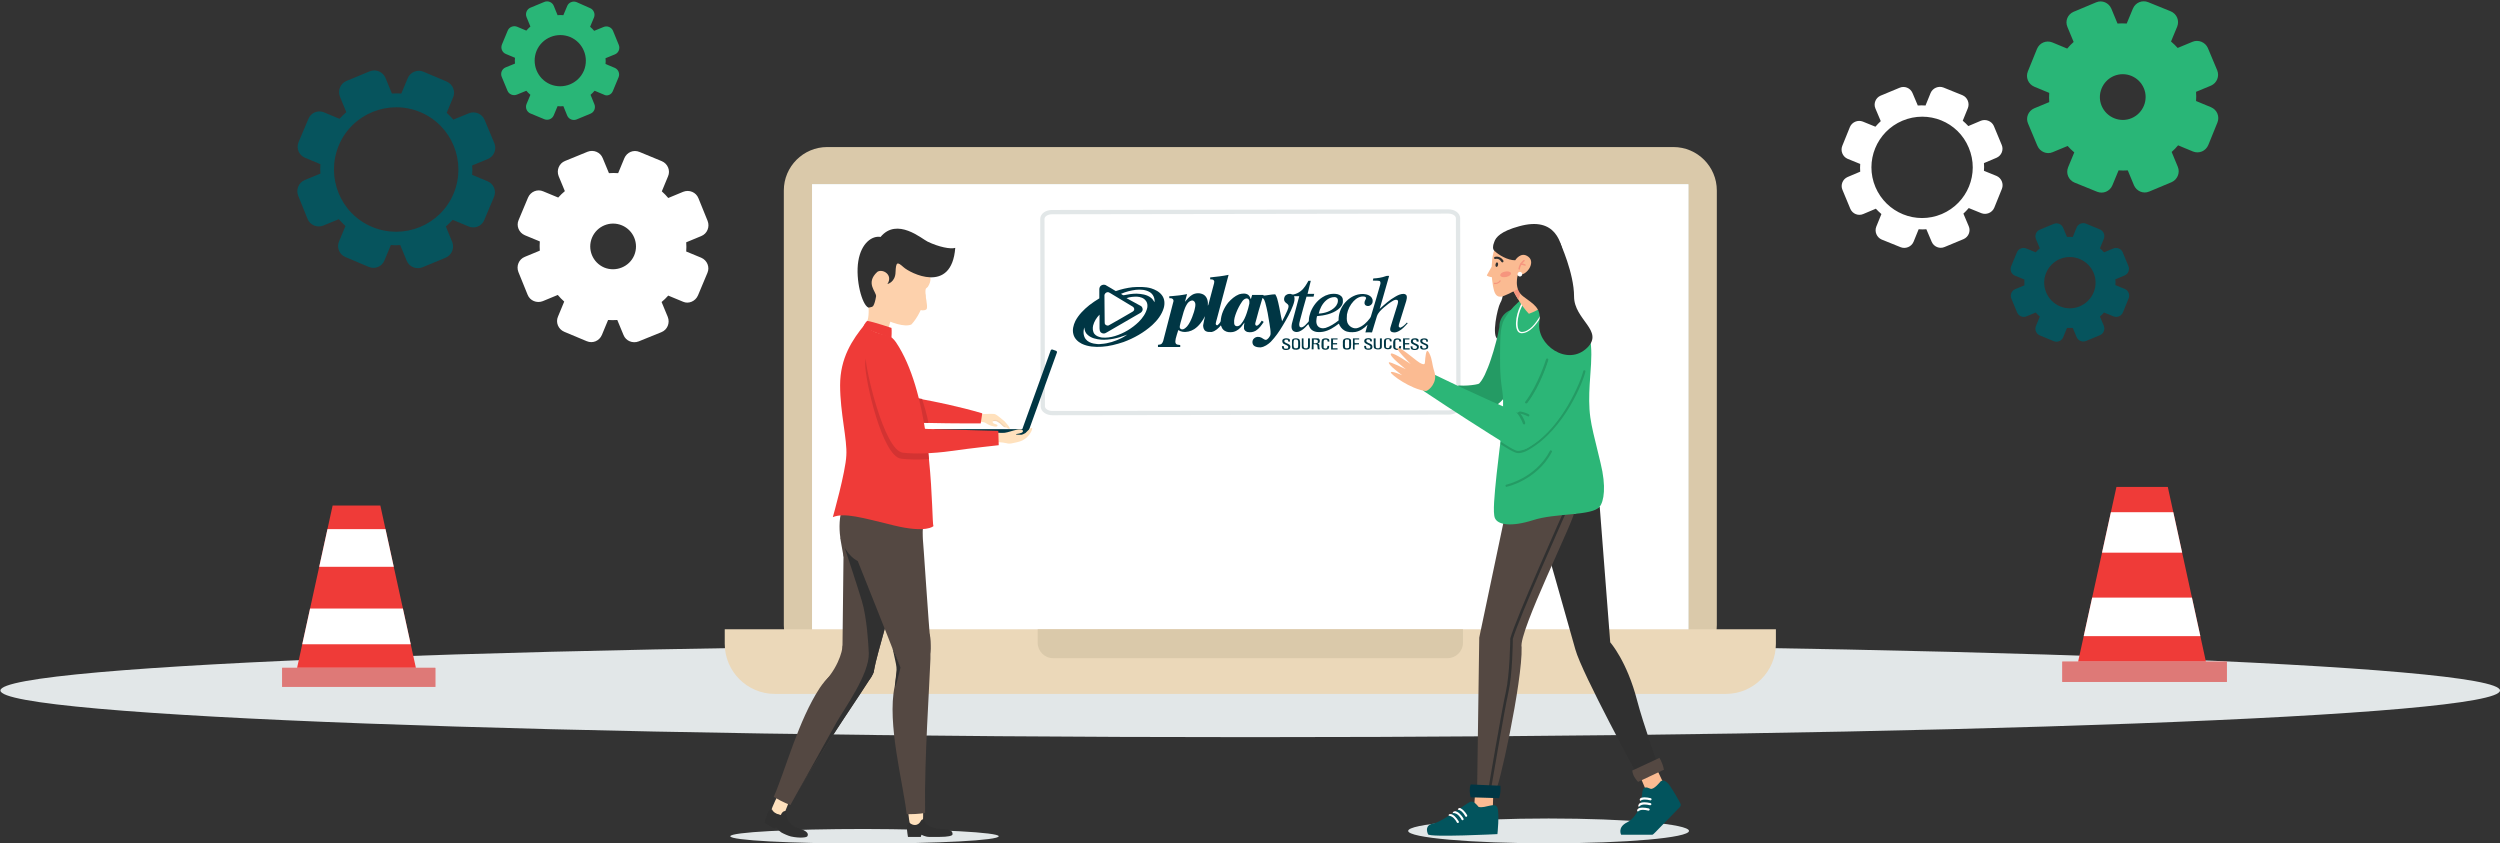 <?xml version="1.0" encoding="utf-8"?>
<!-- Generator: Adobe Illustrator 24.0.2, SVG Export Plug-In . SVG Version: 6.00 Build 0)  -->
<svg version="1.1" id="Layer_1" xmlns="http://www.w3.org/2000/svg" xmlns:xlink="http://www.w3.org/1999/xlink" x="0px" y="0px"
	 viewBox="0 0 1168 394" style="enable-background:new 0 0 1168 394;" xml:space="preserve">
<rect x="0" y="0" width="1168" height="394" fill="#333333" stroke="none"/>
<style type="text/css">
	.st0{fill:#E2E7E8;}
	.st1{fill:#DAC9AA;}
	.st2{fill:#DFF2F8;}
	.st3{fill:#FFFFFF;}
	.st4{fill:#EBD8B9;}
	.st5{fill:#EF3B38;}
	.st6{clip-path:url(#SVGID_1_);}
	.st7{opacity:0.44;fill:#C8C8C8;}
	.st8{clip-path:url(#SVGID_2_);}
	.st9{fill:#06545D;}
	.st10{fill:#29B677;}
	.st11{fill:#FFFFFF;stroke:#E2E7E8;stroke-width:2;stroke-miterlimit:10;}
	.st12{fill:#003644;}
	.st13{fill:#303030;}
	.st14{fill:#249B64;}
	.st15{fill:#FBBB92;}
	.st16{fill:#544842;}
	.st17{fill:#02545D;}
	.st18{fill:#2CB677;}
	.st19{fill:#F6957E;}
	.st20{fill:#FFE1BD;}
	.st21{fill:#F3D4B3;}
	.st22{fill:#D33332;}
	.st23{fill:#FDD1AC;}
</style>
<g>
	<g>
		<path class="st0" d="M1168,322.6c0,12.1-261.4,21.8-583.9,21.8S0.2,334.7,0.2,322.6c0-12.1,261.4-21.8,583.9-21.8
			S1168,310.6,1168,322.6z"/>
		<g>
			<g>
				<g>
					<g>
						<g>
							<path class="st1" d="M802.1,292.1c0,11.2-9.1,20.3-20.3,20.3H386.5c-11.2,0-20.3-9.1-20.3-20.3V89c0-11.2,9.1-20.3,20.3-20.3
								h395.3c11.2,0,20.3,9.1,20.3,20.3V292.1z"/>
							<rect x="379.4" y="86.1" class="st2" width="409.4" height="209"/>
							<rect x="379.4" y="86.1" class="st3" width="409.4" height="209"/>
						</g>
						<g>
							<path class="st4" d="M338.6,294v6.8c0,12.9,10.5,23.4,23.4,23.4h444.3c12.9,0,23.4-10.5,23.4-23.4V294H338.6z"/>
							<path class="st1" d="M484.8,294v6.3c0,3.9,3.2,7.2,7.2,7.2h184.3c3.9,0,7.2-3.2,7.2-7.2V294H484.8z"/>
						</g>
					</g>
				</g>
			</g>
		</g>
		<g>
			<g>
				<g>
					<g>
						<polygon class="st5" points="1030.6,309.1 970.9,309.1 988.8,227.5 1012.8,227.5 						"/>
						<g>
							<defs>
								<polygon id="SVGID_5_" points="1030.6,309.1 970.9,309.1 988.8,227.5 1012.8,227.5 								"/>
							</defs>
							<clipPath id="SVGID_1_">
								<use xlink:href="#SVGID_5_"  style="overflow:visible;"/>
							</clipPath>
							<g class="st6">
								<rect x="963.4" y="279.2" class="st3" width="74.7" height="18"/>
								<polygon class="st3" points="963.4,240.2 963.4,257.3 963.4,258.2 1038.1,258.2 1038.1,257.3 1038.1,240.2 1038.1,239.3 
									963.4,239.3 								"/>
							</g>
						</g>
					</g>
				</g>
			</g>
			<rect x="963.5" y="309.1" class="st5" width="76.9" height="9.5"/>
			<rect x="963.5" y="309.1" class="st7" width="76.9" height="9.5"/>
		</g>
		<g>
			<g>
				<g>
					<g>
						<polygon class="st5" points="194.3,312 138.8,312 155.4,236.2 177.7,236.2 						"/>
						<g>
							<defs>
								<polygon id="SVGID_7_" points="194.3,312 138.8,312 155.4,236.2 177.7,236.2 								"/>
							</defs>
							<clipPath id="SVGID_2_">
								<use xlink:href="#SVGID_7_"  style="overflow:visible;"/>
							</clipPath>
							<g class="st8">
								<rect x="131.8" y="284.3" class="st3" width="69.5" height="16.7"/>
								<polygon class="st3" points="131.8,248 131.8,263.9 131.8,264.8 201.3,264.8 201.3,263.9 201.3,248 201.3,247.2 
									131.8,247.2 								"/>
							</g>
						</g>
					</g>
				</g>
			</g>
			<rect x="131.8" y="312" class="st5" width="71.6" height="8.9"/>
			<rect x="131.8" y="312" class="st7" width="71.6" height="8.9"/>
		</g>
		<g>
			<path class="st9" d="M226.2,102.9l4.6-10.9c1.2-2.8-0.1-6.1-3-7.3l-7.2-3c0.1-1.5,0.1-3,0-4.4l7.3-3c2.9-1.2,4.2-4.5,3.1-7.3
				L226.4,56c-1.2-2.9-4.5-4.2-7.3-3.1l-7.3,3c-1-1.1-2-2.2-3.1-3.2l3-7.2c1.2-2.8-0.1-6.1-3-7.4l-10.9-4.6c-2.8-1.2-6.1,0.2-7.3,3
				l-3,7.2c-1.5-0.1-3-0.1-4.4,0l-3-7.3c-1.2-2.9-4.5-4.2-7.3-3.1l-10.9,4.5c-2.9,1.2-4.2,4.5-3.1,7.3l3,7.3c-1.1,1-2.2,2-3.2,3.1
				l-7.2-3c-2.8-1.2-6.1,0.1-7.3,3l-4.6,10.9c-1.2,2.8,0.1,6.1,3,7.3l7.2,3c-0.1,1.5-0.1,3,0,4.4l-7.3,3c-2.9,1.2-4.2,4.5-3.1,7.3
				l4.4,10.9c1.2,2.9,4.5,4.2,7.3,3.1l7.3-3c1,1.1,2,2.2,3.1,3.2l-3,7.2c-1.2,2.8,0.1,6.1,3,7.3l10.9,4.6c2.9,1.2,6.1-0.1,7.3-3
				l3-7.2c1.5,0.1,3,0.1,4.4,0l3,7.3c1.2,2.9,4.5,4.2,7.3,3.1l10.9-4.5c2.8-1.2,4.2-4.4,3.1-7.3l-3-7.3c1.1-1,2.2-2,3.2-3.1l7.2,3
				C221.7,107.1,225,105.7,226.2,102.9z M173.8,106c-14.8-6.2-21.7-23.3-15.5-38.1c6.2-14.8,23.3-21.7,38.1-15.5
				c14.8,6.2,21.7,23.3,15.5,38.1C205.7,105.3,188.6,112.2,173.8,106z"/>
			<path class="st10" d="M286.3,42.6l2.7-6.5c0.7-1.7-0.1-3.7-1.8-4.4l-4.3-1.8c0.1-0.9,0.1-1.8,0-2.7l4.4-1.8
				c1.7-0.7,2.5-2.7,1.8-4.4l-2.7-6.6c-0.7-1.7-2.7-2.5-4.4-1.8l-4.4,1.8c-0.6-0.7-1.2-1.3-1.9-1.9l1.8-4.3c0.7-1.7-0.1-3.7-1.8-4.4
				L269.4,1c-1.7-0.7-3.7,0.1-4.4,1.8l-1.8,4.3c-0.9-0.1-1.8-0.1-2.7,0l-1.8-4.4c-0.7-1.7-2.7-2.5-4.4-1.8l-6.5,2.7
				c-1.7,0.7-2.5,2.7-1.8,4.4l1.8,4.4c-0.7,0.6-1.3,1.2-1.9,1.9l-4.3-1.8c-1.7-0.7-3.7,0.1-4.4,1.8l-2.7,6.5
				c-0.7,1.7,0.1,3.7,1.8,4.4l4.3,1.8c-0.1,0.9-0.1,1.8,0,2.7l-4.4,1.8c-1.7,0.7-2.5,2.7-1.8,4.4l2.7,6.5c0.7,1.7,2.7,2.5,4.4,1.8
				l4.4-1.8c0.6,0.7,1.2,1.3,1.9,1.9l-1.8,4.3c-0.7,1.7,0.1,3.7,1.8,4.4l6.5,2.7c1.7,0.7,3.7-0.1,4.4-1.8l1.8-4.3
				c0.9,0.1,1.8,0.1,2.7,0l1.8,4.4c0.7,1.7,2.7,2.5,4.4,1.8l6.5-2.7c1.7-0.7,2.5-2.7,1.8-4.4l-1.8-4.4c0.7-0.6,1.3-1.2,1.9-1.9
				l4.3,1.8C283.6,45.1,285.6,44.3,286.3,42.6z M257.1,39.4c-6.1-2.6-8.9-9.6-6.4-15.7c2.6-6.1,9.6-8.9,15.7-6.4
				c6.1,2.6,8.9,9.6,6.4,15.7C270.2,39.1,263.2,41.9,257.1,39.4z"/>
			<path class="st3" d="M326.1,138l4.4-10.5c1.2-2.7-0.1-5.9-2.9-7.1l-7-2.9c0.1-1.4,0.1-2.9,0-4.3l7-2.9c2.8-1.1,4.1-4.3,3-7.1
				l-4.3-10.6c-1.1-2.8-4.3-4.1-7.1-3l-7,2.9c-0.9-1.1-1.9-2.1-3-3.1l2.9-7c1.2-2.7-0.1-5.9-2.9-7.1L298.8,71
				c-2.8-1.2-5.9,0.1-7.1,2.9l-2.9,7c-1.4-0.1-2.9-0.1-4.3,0l-2.9-7c-1.1-2.8-4.3-4.1-7.1-3L264,75.2c-2.8,1.1-4.1,4.3-3,7.1l2.9,7
				c-1.1,0.9-2.1,1.9-3.1,3l-7-2.9c-2.7-1.2-5.9,0.1-7.1,2.9l-4.4,10.5c-1.2,2.7,0.1,5.9,2.9,7.1l7,2.9c-0.1,1.4-0.1,2.9,0,4.3
				l-7,2.9c-2.8,1.1-4.1,4.3-3,7.1l4.3,10.6c1.1,2.8,4.3,4.1,7.1,3l7-2.9c0.9,1.1,1.9,2.1,3,3.1l-2.9,7c-1.2,2.7,0.1,5.9,2.9,7.1
				l10.5,4.4c2.8,1.2,5.9-0.1,7.1-2.9l2.9-7c1.4,0.1,2.9,0.1,4.3,0l2.9,7c1.1,2.8,4.3,4.1,7.1,3l10.6-4.3c2.8-1.1,4.1-4.3,3-7.1
				l-2.9-7c1.1-0.9,2.1-1.9,3.1-3l7,2.9C321.7,142.1,324.9,140.8,326.1,138z M282.3,125c-5.4-2.3-8-8.5-5.7-14c2.3-5.4,8.5-8,14-5.7
				c5.4,2.3,8,8.5,5.7,14C294,124.7,287.7,127.2,282.3,125z"/>
		</g>
		<g>
			<path class="st3" d="M925.5,56.4l-5.9,2.5c-0.8-0.9-1.7-1.7-2.6-2.5l2.4-5.9c0.9-2.3-0.2-5-2.5-6l-8.9-3.6c-2.3-0.9-5,0.2-6,2.5
				l-2.4,5.9c-1.2-0.1-2.4-0.1-3.6,0l-2.5-5.9c-1-2.3-3.7-3.4-6-2.4l-8.9,3.7c-2.3,1-3.4,3.7-2.4,6l2.5,5.9
				c-0.9,0.8-1.7,1.7-2.5,2.6l-5.9-2.4c-2.3-0.9-5,0.2-6,2.5l-3.6,8.9c-0.9,2.3,0.2,5,2.5,6l5.9,2.4c-0.1,1.2-0.1,2.4,0,3.6
				l-5.9,2.5c-2.3,1-3.4,3.7-2.4,6l3.7,8.9c1,2.3,3.7,3.4,6,2.4l5.9-2.5c0.8,0.9,1.7,1.7,2.6,2.5l-2.4,5.9c-0.9,2.3,0.2,5,2.5,6
				l8.9,3.6c2.3,0.9,5-0.2,6-2.5l2.4-5.9c1.2,0.1,2.4,0.1,3.6,0l2.5,5.9c1,2.3,3.7,3.4,6,2.4l8.9-3.7c2.3-1,3.4-3.7,2.4-6l-2.5-5.9
				c0.9-0.8,1.7-1.7,2.5-2.6l5.9,2.4c2.3,0.9,5-0.2,6-2.5l3.6-8.9c0.9-2.3-0.2-5-2.5-6l-5.9-2.4c0.1-1.2,0.1-2.4,0-3.6l5.9-2.5
				c2.3-1,3.4-3.7,2.4-6l-3.7-8.9C930.5,56.6,927.8,55.5,925.5,56.4z M919.8,69c5.1,12.1-0.6,25.9-12.6,31
				c-12.1,5.1-25.9-0.6-31-12.6c-5.1-12.1,0.6-25.9,12.6-31C900.9,51.3,914.8,56.9,919.8,69z"/>
			<path class="st9" d="M987.3,116.1l-4.3,1.8c-0.6-0.7-1.2-1.3-1.9-1.9l1.8-4.4c0.7-1.7-0.1-3.7-1.8-4.4l-6.5-2.7
				c-1.7-0.7-3.7,0.1-4.4,1.8l-1.8,4.4c-0.9,0-1.8,0-2.7,0l-1.8-4.3c-0.7-1.7-2.7-2.5-4.4-1.8l-6.5,2.7c-1.7,0.7-2.5,2.7-1.8,4.4
				l1.8,4.3c-0.7,0.6-1.3,1.2-1.9,1.9l-4.4-1.8c-1.7-0.7-3.7,0.1-4.4,1.8l-2.7,6.5c-0.7,1.7,0.1,3.7,1.8,4.4l4.4,1.8
				c0,0.9,0,1.8,0,2.7l-4.3,1.8c-1.7,0.7-2.5,2.7-1.8,4.4l2.7,6.5c0.7,1.7,2.7,2.5,4.4,1.8l4.3-1.8c0.6,0.7,1.2,1.3,1.9,1.9
				l-1.8,4.4c-0.7,1.7,0.1,3.7,1.8,4.4l6.5,2.7c1.7,0.7,3.7-0.1,4.4-1.8l1.8-4.4c0.9,0,1.8,0,2.7,0l1.8,4.3c0.7,1.7,2.7,2.5,4.4,1.8
				l6.5-2.7c1.7-0.7,2.5-2.7,1.8-4.4l-1.8-4.3c0.7-0.6,1.3-1.2,1.9-1.9l4.4,1.8c1.7,0.7,3.7-0.1,4.4-1.8l2.7-6.6
				c0.7-1.7-0.1-3.7-1.8-4.4l-4.4-1.8c0.1-0.9,0.1-1.8,0-2.7l4.3-1.8c1.7-0.7,2.5-2.7,1.8-4.4l-2.7-6.5
				C991,116.2,989,115.4,987.3,116.1z M978.1,127.4c2.6,6.1-0.3,13.1-6.4,15.7c-6.1,2.6-13.1-0.3-15.7-6.4
				c-2.6-6.1,0.3-13.1,6.4-15.7C968.5,118.5,975.5,121.3,978.1,127.4z"/>
			<path class="st10" d="M1024.4,19.5l-7,2.9c-1-1.1-2-2.1-3.1-3l2.9-7c1.1-2.8-0.2-5.9-3-7.1l-10.6-4.3c-2.8-1.1-5.9,0.2-7.1,3
				l-2.9,7c-1.4-0.1-2.9-0.1-4.3,0l-2.9-7c-1.2-2.7-4.3-4.1-7.1-2.9l-10.5,4.4c-2.8,1.2-4.1,4.3-2.9,7.1l2.9,7c-1.1,1-2.1,2-3,3.1
				l-7-2.9c-2.8-1.1-5.9,0.2-7.1,3l-4.3,10.6c-1.1,2.8,0.2,5.9,3,7.1l7,2.9c-0.1,1.4-0.1,2.9,0,4.3l-7,2.9c-2.8,1.2-4.1,4.4-2.9,7.1
				l4.4,10.5c1.2,2.7,4.4,4.1,7.1,2.9l7-2.9c1,1.1,2,2.1,3.1,3l-2.9,7c-1.1,2.8,0.2,5.9,3,7.1l10.6,4.3c2.8,1.1,5.9-0.2,7.1-3l2.9-7
				c1.4,0.1,2.9,0.1,4.3,0l2.9,7c1.2,2.7,4.3,4.1,7.1,2.9l10.5-4.4c2.7-1.2,4-4.4,2.9-7.1l-2.9-7c1.1-1,2.1-2,3-3.1l7,2.9
				c2.8,1.1,5.9-0.2,7.1-3l4.3-10.6c1.1-2.8-0.2-5.9-3-7.1l-7-2.9c0.1-1.4,0.1-2.9,0-4.3l7-2.9c2.7-1.2,4-4.3,2.9-7.1l-4.4-10.5
				C1030.3,19.7,1027.1,18.4,1024.4,19.5z M1001.6,41.2c2.3,5.4-0.3,11.7-5.7,14c-5.4,2.3-11.7-0.3-14-5.7c-2.3-5.4,0.3-11.7,5.7-14
				C993.1,33.2,999.3,35.8,1001.6,41.2z"/>
		</g>
	</g>
	<g>
		<path class="st11" d="M681.4,189.5L681.4,189.5c0,1.8-2,3.2-4.5,3.2l-118.5,0.2l-66.7,0.1c-2.5,0-4.5-1.4-4.5-3.2l-0.2-87.5
			c0-1.8,2-3.2,4.5-3.2l185.2-0.3c2.5,0,4.5,1.4,4.5,3.2l0,3.4L681.4,189.5z"/>
	</g>
	<g>
		<path class="st12" d="M657.3,150.7c-0.8,0.9-1.7,1.8-2.8,2.3c-0.4,0.3-0.7-0.1-1-0.4c0-0.5,0-1,0.2-1.4c1.1-3.5,2.2-7.1,3.3-10.6
			c0.2-0.8,0.4-1.6,0.2-2.4c-0.2-0.6-0.9-0.9-1.5-0.9c-1.4,0-2.6,0.6-3.8,1.3c-2.7,1.5-5,3.6-7.3,5.7c1.4-5.1,3-10.2,4.4-15.4
			c-0.5,0-1-0.1-1.5,0.1c-1.9,0.7-3.9,1-5.9,1.1c-0.1,0.3-0.1,0.6-0.2,1c1.1,0.1,2.1-0.1,3.2,0.2c0.5,0.4,0.4,1.2,0.2,1.8
			c-1.3,4.7-2.7,9.3-4.1,14c-0.1,0.5-0.3,1.1-0.6,1.5c-1.5,2-3.3,3.8-5.7,4.6c-1.9,0.7-4.2-0.6-4.9-2.5c-0.4-1.2-0.3-2.5-0.2-3.8
			c0.4-2.3,1.5-4.5,3.1-6.2c1.3-1.4,3.2-2.5,5.2-2.1c0.3,0.1,0.8,0.4,0.6,0.8c-0.2,0.7-0.7,1.2-0.7,2c-0.1,0.7,0.4,1.4,1.1,1.5
			c1.3,0.4,2.8-0.8,2.7-2.2c0.1-1.2-0.7-2.2-1.7-2.7c-1.6-0.8-3.5-0.8-5.2-0.4c-5.3,1.3-9.2,6.7-9,12.1c-1.9,1.5-3.9,2.8-6.1,3.5
			c-1.4,0.4-3,0.1-3.8-1.1c-0.8-1.3-0.5-2.9-0.2-4.4c3.4-0.3,7-1,9.8-3.1c1.2-0.9,2.4-2.3,2.3-3.9c0-0.6,0-1.2-0.3-1.7
			c-0.6-1.1-1.9-1.6-3.1-1.7c-2.2-0.2-4.4,0.4-6.2,1.6c-2.5,1.6-4.4,4.1-5.5,6.9c-0.4,1.2-0.8,2.5-0.8,3.9c0.1,0.5-0.4,0.8-0.7,1.2
			c-0.7,0.7-1.3,1.5-2.2,1.9c-0.5,0.3-1.3,0.2-1.5-0.4c-0.3-1,0.1-2,0.3-2.9c1-3.6,1.9-7.3,3-10.9c1.1,0,2.2,0,3.3,0
			c0.1-0.4,0.2-0.9,0.3-1.3c-1,0-2.1,0-3.1,0c0.5-2.1,1-4.1,1.5-6.1c-0.4,0-0.8,0-1.1,0c-0.5,0.8-0.9,1.7-1.5,2.5
			c-1.2,1.8-3,3.3-5.2,3.8c-0.6,0.3-1.2-0.1-1.7-0.2c-1-0.1-2.2,0.3-2.7,1.3c-0.4,0.8-0.4,1.9,0.2,2.5c0.5,0.6,1.4,0.9,1.6,1.7
			c0.1,0.8-0.3,1.6-0.6,2.4c-0.7,1.7-1.6,3.3-2.4,4.9c-0.7-2.9-1.1-5.8-1.8-8.7c-0.3-1.3-0.6-2.7-1.4-3.9c-1.8,0-3.6,0.5-5.4,0.6
			c0-0.1-0.1-0.2-0.2-0.3c-1.7,0-3.4,0-5.2,0c-0.2,0.7-0.4,1.4-0.6,2c-0.3-0.8-0.6-1.6-1.3-2.1c-1.2-0.8-2.8-0.6-4.2-0.2
			c-2,0.8-3.7,2.3-5.1,3.9c-2,2.5-3.3,5.5-3.5,8.7c-0.3,0.7-0.8,1.3-1.4,1.8c-0.5,0.3-1-0.3-0.9-0.8c0.1-0.7,0.3-1.3,0.5-2
			c1.8-6.9,3.7-13.8,5.5-20.7c-2.8,0.6-5.7,0.9-8.6,1.2c0,0.3,0,0.6,0,0.9c0.6,0.1,1.3-0.1,1.7,0.5c0.4,0.4,0.1,1,0.1,1.4
			c-0.8,3.3-1.8,6.5-2.6,9.8c0,0.2-0.2,0.4-0.3,0.6c0.2-1.8-0.2-4-1.9-5.1c-1.7-1-3.9-0.9-5.5,0.1c-1.3,0.8-2.3,2-3.3,3.2
			c0.3-1.2,0.7-2.4,1-3.6c-1.2,0.3-2.5,0.4-3.7,0.6c-1.6,0.1-3.1,0.4-4.6,0.4c0,0.3,0,0.6,0,0.9c0.6,0,1.2,0,1.6,0.4
			c0.5,0.4,0.4,1.1,0.2,1.6c-1.4,5.5-2.9,11.1-4.3,16.6c-0.2,0.9-0.4,1.9-1,2.6c-0.4,0.5-1.2,0.5-1.8,0.6c0,0.3,0,0.7,0,1
			c3.5,0,7,0,10.4,0c0-0.3,0-0.6,0-0.9c-0.7-0.2-1.5,0-2-0.6c-0.5-0.7-0.2-1.6-0.1-2.4c0.4-1.3,0.7-2.7,1.2-4c0.6,0.4,1.3,0.7,2,0.8
			c1.9,0.3,3.8-0.2,5.4-1.2c2.3-1.5,3.9-3.8,5.1-6.1c-0.3,1.4-0.7,2.8-0.9,4.3c0,1,0.3,2.2,1.2,2.7c0.8,0.5,1.9,0.4,2.8,0.4
			c1.8-0.4,3.2-1.8,4.3-3.1c0.3,0.7,0.5,1.4,1,1.9c0.9,1,2.3,1.4,3.6,1.3c1.8,0,3.4-0.9,4.6-2.2c0.7-0.7,1.2-1.6,1.8-2.3
			c-0.2,1-0.3,2-0.2,2.9c0.2,0.8,0.9,1.3,1.6,1.5c1.3,0.3,2.7,0.1,3.9-0.6c1.6-1,2.7-2.6,3.7-4.1c-0.3-0.2-0.6-0.4-0.9-0.6
			c-0.5,0.7-0.9,1.4-1.5,1.9c-0.3,0.3-0.8,0.6-1.2,0.4c-0.4-0.3-0.4-0.8-0.3-1.2c1-3.9,2.1-7.7,3.3-11.6c0.1,0,0.2,0,0.2,0
			c0.7,0.5,0.8,1.3,1.1,2c0.9,3.2,1.5,6.6,2,9.9c0.2,1.6,0.6,3.2,0.5,4.8c0,0.7-0.5,1.4-0.9,1.9c-0.4,0.4-0.8,0.9-1.4,0.9
			c-0.7-0.1-1.3-0.7-1.9-1c-1.1-0.6-2.5-0.6-3.5,0.3c-1.1,0.9-1,2.9,0.2,3.6c0.8,0.5,1.9,0.6,2.8,0.6c1.9-0.2,3.5-1.4,4.8-2.6
			c2.2-2.3,4-4.9,5.6-7.6c1.8-3,3.6-6.1,4.8-9.4c0.5-1.4,1-2.9,0.5-4.3c0.8,0,1.6,0,2.4,0c-1,3.7-2,7.5-3,11.2
			c-0.3,1-0.6,2.1-0.6,3.1c0,0.8,0.3,1.6,0.9,2c0.9,0.6,2,0.5,2.9,0.1c1.4-0.6,2.5-1.7,3.5-2.8c0.2-0.2,0.3-0.4,0.6-0.5
			c0.3,0.9,0.7,1.9,1.5,2.6c1.5,1.2,3.5,1.2,5.3,0.9c2.8-0.5,5.2-2.1,7.4-3.8c0.5,1.3,1.4,2.5,2.6,3.2c1.5,0.9,3.4,0.9,5.1,0.7
			c2.3-0.4,4.2-1.8,5.7-3.4c-0.3,1.2-0.7,2.4-1,3.6c1-0.1,2.1,0,3.1,0c0.8-2.5,1.5-5.1,2.3-7.6c0.6-1.7,2-3,3.3-4.1
			c1.4-1.2,2.8-2.3,4.4-3.2c0.6-0.3,1.3-0.5,1.9-0.2c0.5,0.5,0.2,1.2,0.1,1.8c-1,3.3-2.1,6.7-3.1,10c-0.2,0.7-0.5,1.4-0.4,2.2
			c0.1,0.5,0.5,0.9,1.1,1c1,0.3,2,0,2.9-0.5c1.6-0.8,2.8-2.2,4-3.5C657.8,151.1,657.6,150.9,657.3,150.7z M619.5,140.4
			c1.1-1,2.5-1.6,4-1.6c0.6,0,1.3,0.3,1.5,1c0.3,1.4-0.4,2.8-1.3,3.7c-2,2-4.9,2.9-7.6,3C616.6,144.3,617.7,142,619.5,140.4z
			 M558.4,143.3c-0.3,1.7-0.8,3.3-1.4,4.8c-0.6,1.5-1.3,3.1-2.4,4.4c-0.5,0.5-1,1-1.7,1.3c-0.6,0.2-1.3,0.1-1.6-0.5
			c-0.2-0.3-0.1-0.7-0.1-1c0.2-1.1,0.5-2.1,0.8-3.1c0.7-2.4,1.2-4.9,2.5-7c0.5-0.9,1.3-1.6,2.3-1.8c0.5-0.1,1,0.2,1.3,0.6
			C558.6,141.7,558.5,142.5,558.4,143.3z M583.7,141.8c-0.3,1.5-0.7,2.9-1.2,4.4c-0.6,1.8-1.4,3.7-2.7,5.2c-0.5,0.6-1.2,1.1-2,1
			c-0.7,0-1.2-0.7-1.2-1.4c-0.2-1.7,0.4-3.4,1-5c0.7-1.8,1.6-3.5,2.7-5.1c0.4-0.6,1-1.2,1.7-1.4c0.5-0.2,1.1,0,1.4,0.4
			C583.8,140.4,583.7,141.1,583.7,141.8z"/>
		<path class="st12" d="M542.9,138c-1.2-1.7-3.2-2.7-5.1-3.3c-2.8-0.8-5.8-0.7-8.7-0.5c-2.6,0.3-5.2,0.9-7.8,1.8
			c-1.4-0.9-2.9-1.7-4.4-2.6c-0.8-0.6-2-0.5-2.7,0.2c-0.4,0.4-0.6,1-0.6,1.6c0,1.4,0,2.8,0,4.2c-1.6,1-3.2,2-4.7,3.2
			c-2.6,2.1-5,4.5-6.5,7.4c-0.9,1.9-1.5,4.1-0.9,6.2c0.5,2,2.1,3.5,3.9,4.4c2.9,1.4,6.2,1.6,9.4,1.4c3.4-0.2,6.8-1.1,10.1-2.2
			c4.9-1.8,9.5-4.4,13.4-7.9c2.4-2.2,4.5-4.9,5.4-8C544.3,141.8,544.1,139.6,542.9,138z M517.4,136.5c0.5-0.1,1,0.3,1.4,0.5
			c3.4,2,6.8,4.1,10.3,6.2c0.4,0.2,0.8,0.7,0.8,1.2c0.1,0.6-0.4,1-0.9,1.3c-3.6,2.1-7.2,4.2-10.8,6.2c-0.7,0.5-1.5,0.1-2-0.5
			c-0.1-0.5-0.1-1-0.1-1.4c-0.1-3.9,0-7.9-0.1-11.8C515.9,137.4,516.6,136.6,517.4,136.5z M524.1,157.9c-3,1.5-6.3,2.6-9.7,2.8
			c-1.2,0.2-2.3,0-3.5-0.2c-1.4-0.3-2.8-0.9-3.7-2.1c-1.1-1.5-1.2-3.6-0.6-5.4c0.1,1.3,0.5,2.6,1.5,3.4c1.7,1.6,4.1,2.1,6.4,2.3
			c3.9,0.2,7.8-0.7,11.4-2.1c0.3-0.1,0.5-0.2,0.8-0.3C525.9,156.9,525,157.4,524.1,157.9z M536,143.8c-0.6,2.6-2.2,4.8-4,6.6
			c-3.1,3-6.9,5.3-11.1,6.6c-2,0.6-4,0.9-6.1,0.7c-1.3-0.2-2.7-0.7-3.5-1.7c-0.8-1.1-0.9-2.6-0.6-3.9c0.5-1.9,1.6-3.7,3-5.1
			c0,2.1,0,4.3,0,6.4c0,0.6,0.1,1.3,0.5,1.8c0.5,0.5,1.4,0.8,2.1,0.5c0.5-0.2,0.9-0.5,1.3-0.7c4.8-2.8,9.7-5.6,14.5-8.4
			c0.6-0.3,1.3-0.7,1.6-1.4c0.4-0.8,0-1.9-0.8-2.3c-2.2-1.2-4.4-2.4-6.6-3.6c1.6-0.6,3.3-0.7,4.9-0.7c1.5,0.1,3.2,0.6,4.1,1.9
			C536.1,141.4,536.2,142.7,536,143.8z M539.4,141.2c-0.5-0.8-0.9-1.5-1.7-2.1c-1.9-1.5-4.4-1.8-6.7-1.9c-2,0-3.9,0.3-5.8,0.7
			c-0.6,0.2-1-0.4-1.5-0.6c2.2-1,4.6-1.6,7-1.9c2.2-0.2,4.5-0.1,6.5,1.1C538.7,137.4,539.6,139.3,539.4,141.2z"/>
		<path class="st12" d="M599.7,158.3c0.9-0.4,1.9-0.3,2.8,0.1c0.1,0.4,0.2,0.8,0.2,1.2c-0.3,0-0.5,0-0.8,0c-0.1-0.3-0.1-0.7-0.4-0.9
			c-0.4-0.1-0.7,0-1.1,0c-0.3,0.3-0.6,0.7-0.2,1.1c0.6,0.6,1.6,0.7,2.3,1.3c0.4,0.4,0.5,1.1,0.2,1.6c-0.2,0.6-0.9,0.7-1.5,0.8
			c-0.7,0.1-1.7,0-2.1-0.7c-0.1-0.3-0.2-0.7-0.2-1.1c0.3,0,0.6,0,0.9,0c0,0.4,0,0.8,0.4,1.2c0.4,0,0.9,0,1.3,0
			c0.3-0.3,0.6-0.8,0.2-1.2c-0.6-0.6-1.5-0.7-2.2-1.2C598.9,159.8,598.9,158.7,599.7,158.3L599.7,158.3z"/>
		<path class="st12" d="M617.6,158.7c0.8-0.8,2-0.8,3-0.4c0.5,0.2,0.5,0.8,0.5,1.3c-0.3,0-0.5,0-0.8,0c-0.1-0.3-0.1-0.7-0.4-0.9
			c-0.4-0.1-0.7,0-1.1,0c-0.1,0.2-0.4,0.4-0.4,0.7c0,1,0,2.1,0,3.1c0.4,0.3,1,0.5,1.4,0.2c0.3-0.3,0.3-0.7,0.4-1.1
			c0.3,0,0.5,0,0.8,0c0,0.5,0,1.2-0.5,1.5c-0.7,0.4-1.6,0.4-2.4,0.1c-0.5-0.2-0.7-0.9-0.7-1.4C617.5,160.7,617.3,159.7,617.6,158.7
			L617.6,158.7z"/>
		<path class="st12" d="M638.1,158.2c0.8-0.3,1.7-0.3,2.4,0c0.5,0.2,0.4,0.9,0.5,1.3c-0.3,0-0.6,0-0.8,0c-0.1-0.3-0.1-0.7-0.4-0.9
			c-0.4-0.1-0.8,0-1.1,0c-0.3,0.3-0.5,0.7-0.2,1.1c0.7,0.7,1.8,0.7,2.4,1.4c0.5,0.6,0.4,1.8-0.4,2.1c-0.8,0.3-1.8,0.3-2.6-0.1
			c-0.5-0.3-0.5-0.9-0.6-1.5c0.3,0,0.6,0,0.9,0c0,0.4,0.1,0.9,0.4,1.2c0.4,0,0.9,0,1.3,0c0.3-0.3,0.6-0.8,0.2-1.2
			c-0.7-0.6-1.6-0.7-2.3-1.3C637.1,159.7,637.3,158.5,638.1,158.2L638.1,158.2z"/>
		<path class="st12" d="M647.1,158.3c0.8-0.4,1.9-0.4,2.7,0c0.4,0.3,0.4,0.8,0.4,1.2c-0.3,0-0.5,0-0.8,0c-0.1-0.3-0.2-0.6-0.3-1
			c-0.5,0-1.2-0.2-1.5,0.3c-0.2,0.9,0,1.7-0.1,2.6c0,0.4-0.1,0.9,0.3,1.1c0.4,0.2,0.8,0.1,1.2,0c0.1-0.4,0.3-0.7,0.4-1.1
			c0.3,0,0.5,0,0.8,0c0,0.5,0,1.2-0.5,1.5c-0.8,0.4-1.9,0.4-2.7-0.1c-0.6-0.7-0.3-1.6-0.4-2.4C646.6,159.8,646.4,158.9,647.1,158.3
			L647.1,158.3z"/>
		<path class="st12" d="M651.7,158.3c0.8-0.3,1.7-0.3,2.5,0.1c0.4,0.3,0.4,0.8,0.5,1.2c-0.3,0-0.6,0-0.9,0c-0.1-0.3-0.1-0.7-0.4-0.9
			c-0.5-0.1-1.3-0.1-1.5,0.5c0,1,0,2,0,3c0,0.9,1.6,1,1.7,0.1c0-0.2,0.1-0.4,0.1-0.6c0.3,0,0.6,0,0.9,0c0,0.5-0.1,1.2-0.6,1.5
			c-0.7,0.4-1.6,0.4-2.4,0c-0.5-0.2-0.7-0.7-0.7-1.2c0-0.8,0-1.5,0-2.3C651.1,159.1,651.2,158.5,651.7,158.3L651.7,158.3z"/>
		<path class="st12" d="M660,158.2c0.8-0.2,1.8-0.3,2.5,0.2c0.3,0.3,0.3,0.8,0.3,1.2c-0.3,0-0.6,0-0.9,0c-0.1-0.3-0.1-0.7-0.4-0.9
			c-0.4-0.1-0.8,0-1.1,0c-0.2,0.3-0.5,0.7-0.2,1.1c0.6,0.7,1.6,0.7,2.3,1.3c0.6,0.5,0.5,1.6-0.1,2.1c-0.6,0.3-1.3,0.4-2,0.3
			c-0.5-0.1-1-0.2-1.2-0.7c-0.1-0.3-0.1-0.7-0.2-1c0.3,0,0.6,0,0.9,0c0,0.4,0,0.9,0.4,1.1c0.6,0.2,1.6,0.2,1.7-0.6
			c0.1-0.7-0.8-0.9-1.3-1.2c-0.6-0.3-1.3-0.5-1.5-1.1C659,159.1,659.4,158.4,660,158.2L660,158.2z"/>
		<path class="st12" d="M664.2,158.3c0.8-0.3,1.7-0.3,2.4,0c0.5,0.2,0.5,0.9,0.6,1.3c-0.3,0-0.6,0-0.9,0c0-0.2,0-0.4,0-0.6
			c-0.4-0.4-1-0.4-1.5-0.3c-0.2,0.3-0.5,0.7-0.2,1c0.7,0.8,2,0.7,2.6,1.6c0.1,0.4,0.1,0.8,0,1.2c-0.2,0.5-0.8,0.7-1.3,0.8
			c-0.7,0.1-1.6,0.1-2.1-0.4c-0.4-0.3-0.3-0.9-0.3-1.3c0.3,0,0.6,0,0.9,0c0.1,0.4,0,0.8,0.3,1.1c0.5,0.2,1.1,0.1,1.6-0.1
			c0.1-0.4,0.2-0.8,0-1.1c-0.7-0.4-1.4-0.6-2.1-1C663.3,160,663.3,158.6,664.2,158.3L664.2,158.3z"/>
		<path class="st12" d="M608.2,158.1c0.3,0,0.6,0,0.8,0c0,1.1,0,2.3,0,3.4c0,0.4,0.1,0.8,0.4,1.1c0.4,0.2,0.8,0.1,1.3,0.1
			c0.2-0.3,0.4-0.5,0.4-0.8c0-1.3,0-2.5,0-3.8c0.3,0,0.6,0,0.9,0c0,1.3,0,2.5,0,3.8c0,0.4-0.1,0.9-0.5,1.1c-0.7,0.4-1.5,0.4-2.3,0.2
			c-0.5-0.1-1-0.5-1-1C608.2,160.9,608.2,159.5,608.2,158.1L608.2,158.1z"/>
		<path class="st12" d="M621.9,158.1c1,0,2,0,3,0c0,0.1,0,0.4,0,0.5c-0.7,0-1.4,0-2.1,0c0,0.6,0,1.1,0,1.7c0.6,0,1.3,0,1.9,0
			c0,0.2,0,0.4,0,0.6c-0.7,0-1.3,0-2,0c0,0.6,0,1.2,0,1.8c0.7,0,1.4,0,2.2,0c0,0.2,0,0.4,0,0.6c-1,0-2,0-3,0
			C621.9,161.6,621.9,159.9,621.9,158.1L621.9,158.1z"/>
		<path class="st12" d="M632.1,158.1c1,0,2,0,2.9,0c0,0.1,0,0.4,0,0.5c-0.7,0-1.4,0-2.1,0c0,0.5-0.2,1.2,0.1,1.7
			c0.6,0.1,1.3,0,1.9,0c0,0.2,0,0.4,0,0.6c-0.7,0-1.3,0-2,0.1c-0.1,0.8,0,1.6,0,2.3c-0.3,0-0.6,0-0.8,0
			C632.1,161.6,632.1,159.9,632.1,158.1L632.1,158.1z"/>
		<path class="st12" d="M641.8,158.1c0.3,0,0.6,0,0.9,0c0,1.4-0.1,2.8,0.1,4.2c0.1,0.1,0.2,0.3,0.4,0.4c0.4,0,0.9,0.1,1.2-0.1
			c0.3-0.2,0.3-0.6,0.3-0.9c0-1.2,0-2.4,0-3.6c0.3,0,0.6,0,0.9,0c0,1.4,0,2.7,0,4.1c0,0.6-0.6,0.9-1.1,1c-0.7,0.1-1.5,0.1-2.2-0.3
			c-0.4-0.2-0.5-0.7-0.5-1.1C641.8,160.7,641.8,159.4,641.8,158.1L641.8,158.1z"/>
		<path class="st12" d="M655.5,158.1c1,0,2,0,3,0c0,0.1,0,0.4,0,0.5c-0.7,0-1.4,0-2.1,0c0,0.6,0,1.1,0,1.7c0.7,0,1.3,0,2,0
			c0,0.2,0,0.4,0,0.6c-0.7,0-1.3,0-2,0c0,0.6,0,1.2,0,1.8c0.7,0,1.5,0,2.2,0c0,0.2,0,0.4,0,0.6c-1,0-2,0-3,0
			C655.5,161.6,655.5,159.9,655.5,158.1L655.5,158.1z"/>
		<path class="st12" d="M604.9,158.1c0.7-0.1,1.4,0,2,0.3c0.4,0.3,0.4,0.9,0.5,1.4c0,0.9,0.1,1.9-0.1,2.8c-0.2,0.6-0.9,0.7-1.4,0.8
			c-0.7,0-1.5,0-2-0.4c-0.4-0.5-0.3-1.2-0.3-1.8c0-0.7,0-1.4,0-2.1C603.7,158.4,604.3,158.2,604.9,158.1L604.9,158.1z M604.8,158.6
			c-0.2,0.2-0.4,0.5-0.4,0.8c-0.1,1-0.1,2,0.1,2.9c0.1,0.1,0.3,0.2,0.4,0.4c0.5,0,1,0.1,1.4-0.2c0.3-0.6,0.2-1.3,0.2-1.9
			c0-0.6,0.1-1.3-0.3-1.8C605.8,158.5,605.2,158.6,604.8,158.6L604.8,158.6z"/>
		<path class="st12" d="M612.9,158.1c1,0,1.9-0.1,2.9,0c0.8,0.1,1,1.2,0.7,1.8c-0.1,0.4-0.6,0.5-0.9,0.6c0.3,0.1,0.8,0.3,0.8,0.8
			c0,0.6,0,1.3,0.2,1.9c-0.3,0-0.6,0-0.9,0c-0.2-0.7-0.1-1.4-0.3-2c-0.4-0.5-1.1-0.4-1.7-0.4c0,0.8,0,1.6,0,2.4c-0.3,0-0.6,0-0.9,0
			C612.9,161.6,612.9,159.9,612.9,158.1L612.9,158.1z M613.8,158.6c0,0.6,0,1.2,0,1.8c0.6,0.1,1.2-0.1,1.8-0.3c0-0.4,0.2-0.8,0-1.1
			C615.2,158.5,614.4,158.7,613.8,158.6L613.8,158.6z"/>
		<path class="st12" d="M627.6,158.7c0.5-0.6,1.4-0.7,2.1-0.7c0.6,0.1,1.5,0.3,1.5,1.1c0.1,1.2,0.1,2.4-0.1,3.6
			c-0.6,0.7-1.6,0.7-2.4,0.6c-0.4-0.1-0.9-0.2-1.1-0.6c-0.3-0.7-0.2-1.4-0.2-2.1C627.4,160,627.3,159.3,627.6,158.7L627.6,158.7z
			 M628.8,158.6c-0.1,0.1-0.3,0.2-0.4,0.4c-0.1,1.1-0.1,2.2,0,3.3c0.1,0.1,0.2,0.2,0.4,0.4c0.5,0.1,1,0,1.4-0.2
			c0.2-0.6,0.1-1.2,0.1-1.8c0-0.7,0.1-1.3-0.1-2C629.7,158.6,629.2,158.6,628.8,158.6L628.8,158.6z"/>
	</g>
	<g>
		<g>
			<ellipse class="st0" cx="723.5" cy="388.2" rx="65.6" ry="5.8"/>
		</g>
		<g>
			<g>
				<g>
					<path class="st13" d="M699.9,158.5c-3.3-1.1-0.2-14.8,1-16.9c3.4-5.8-0.9-14.1-0.9-14.1c2.6-0.8,9.4,3.3,10.9,11.7
						c0.6,3.1,0.2,7.7-0.7,12.4C706.6,150.8,703.6,159.2,699.9,158.5z"/>
				</g>
			</g>
			<g>
				<path class="st14" d="M708.9,144.3c-4.6-0.1-8.3,3.6-8.4,8.1c0,0,0,0.1,0,0.1l0,0.1l0,0.2l-0.1,0.5l-0.2,1
					c-0.1,0.7-0.3,1.3-0.4,2c-0.3,1.3-0.6,2.7-1,4c-0.7,2.6-1.4,5.2-2.3,7.7c-0.8,2.5-1.8,4.9-2.8,7.1c-0.5,1.1-1.1,2-1.6,2.8
					c-0.3,0.4-0.5,0.7-0.7,0.9c-0.2,0.2-0.3,0.3-0.3,0.4l0,0c0,0,0,0,0,0c0,0,0,0,0,0c0,0,0,0,0,0l0,0l0,0l-0.1,0
					c-0.1,0.1-0.3,0.1-0.4,0.2c-0.4,0.1-0.8,0.2-1.4,0.3c-1,0.2-2.3,0.3-3.5,0.4c-1.3,0.1-2.6,0.1-3.9,0c-0.2,0-0.3,0-0.5,0v11.7
					c1.4,0.2,2.9,0.3,4.3,0.4c1.6,0.1,3.3,0.1,5.1-0.1c0.9-0.1,1.8-0.2,2.9-0.4c0.5-0.1,1-0.2,1.6-0.4l0.4-0.1l0.2-0.1l0.1,0
					c0,0,0.1,0,0.1,0c0.2-0.1,0.4-0.1,0.5-0.2l0.3-0.1l0.2-0.1c1.3-0.7,2.3-1.4,3.2-2.2c0.9-0.7,1.6-1.5,2.2-2.2
					c1.3-1.5,2.3-2.9,3.2-4.4c1.8-2.9,3.2-5.7,4.4-8.5c1.3-2.8,2.4-5.7,3.4-8.5c0.5-1.4,1-2.8,1.5-4.3c0.2-0.7,0.5-1.4,0.7-2.2
					l0.3-1.1l0.2-0.6l0.2-0.6l0.4-1.3c0.2-0.7,0.3-1.4,0.3-2.1C717.1,148.2,713.5,144.4,708.9,144.3z"/>
			</g>
			<g>
				<g>
					<g>
						<g>
							<path class="st13" d="M747.4,236.8l4.9,63.3c0,0,7.8,8.7,12.6,27.3c2.6,10.1,10.4,32.2,10.4,32.2l-9.6,3.8
								c0,0-26.6-48.7-29.7-60c-3.1-11.3-16.8-59.1-16.8-59.1L747.4,236.8z"/>
						</g>
					</g>
				</g>
				<g>
					<g>
						<g>
							<g>
								<g>
									<path class="st15" d="M773.3,357.7l4.2,8.9c0,0-2.5,3.5-7.5,5l-4.5-10.7L773.3,357.7z"/>
								</g>
							</g>
						</g>
					</g>
					<g>
						<g>
							<g>
								<g>
									<path class="st16" d="M762.6,360c0.2,2.1,1.3,3.8,2.7,5.3l12.1-5.7c-0.4-2-1.1-3.8-2.1-5.5L762.6,360z"/>
								</g>
							</g>
						</g>
					</g>
					<g>
						<g>
							<g>
								<path class="st17" d="M757.4,390l14.6,0c0.3-0.1,0.6-0.4,1.3-1.1l11.5-11.8c0.5-0.5,0.6-1.2,0.2-1.9
									c-1.3-2.4-4.6-8.3-6.1-9.6c-1.8-1.7-3.1-0.5-3.1-0.5s-3.1,4-4.7,3.4c-1.9-0.8-3.6-1.5-3.9,2.5c-0.3,3.6-2,7.7-2.4,8.6
									c0,0-1.9,3.3-4.6,4.6C755.5,386.5,757.4,390,757.4,390z"/>
							</g>
						</g>
					</g>
					<g>
						<g>
							<g>
								<g>
									<g>
										<g>
											<path class="st3" d="M765.7,377c0.3-0.4,0.8-0.8,1.5-1c1.5-0.4,3.6,0.2,3.6,0.2c0.1,0,0.3,0,0.4,0
												c0.1-0.1,0.2-0.2,0.3-0.3c0.1-0.3-0.1-0.6-0.4-0.7c-0.1,0-2.5-0.7-4.3-0.2c-0.3,0.1-0.5,0.2-0.8,0.3
												C765.5,375.9,765.1,376.5,765.7,377z"/>
										</g>
									</g>
								</g>
							</g>
						</g>
						<g>
							<g>
								<g>
									<g>
										<g>
											<path class="st3" d="M766.3,374.2c0.3-0.2,0.6-0.4,1-0.5c1.5-0.4,3.6,0.2,3.6,0.2c0.1,0,0.3,0,0.4,0
												c0.1-0.1,0.2-0.2,0.3-0.3c0.1-0.3-0.1-0.6-0.4-0.7c-0.1,0-2.5-0.7-4.3-0.2c-0.1,0-0.2,0.1-0.3,0.1
												C766.2,373.1,765.8,373.5,766.3,374.2z"/>
										</g>
									</g>
								</g>
							</g>
						</g>
						<g>
							<g>
								<g>
									<g>
										<g>
											<path class="st3" d="M765.2,379.2c0.3-0.3,0.7-0.5,1.2-0.7c1.5-0.4,3.6,0.2,3.6,0.2c0.1,0,0.3,0,0.4,0
												c0.1-0.1,0.2-0.2,0.3-0.3c0.1-0.3-0.1-0.6-0.4-0.7c-0.1,0-2.5-0.7-4.3-0.2c-0.2,0.1-0.4,0.1-0.5,0.2l0,0
												C764.8,378.2,764.6,378.8,765.2,379.2z"/>
										</g>
									</g>
								</g>
							</g>
						</g>
					</g>
				</g>
			</g>
			<g>
				<g>
					<g>
						<g>
							<path class="st16" d="M735.6,239c0,3.8-26.3,56.4-24.7,63.4c0.5,15.6-11,68.5-12.5,67.6l-8.3,0l1-72.1l12.2-58
								C703.2,239.9,722.2,234.1,735.6,239z"/>
						</g>
					</g>
				</g>
				<g>
					<g>
						<g>
							<path class="st13" d="M696,369.2c0.3,0,0.6-0.2,0.6-0.5c0.1-0.4,6.2-36.7,8.1-45.1c1.9-8.2,2.1-23.7,2.1-25.1
								c2.6-9.3,24.9-59.1,25.1-59.6c0.1-0.3,0-0.7-0.3-0.8c-0.3-0.1-0.7,0-0.8,0.3c-0.9,2.1-22.7,50.6-25.2,59.9c0,0.1,0,0.1,0,0.2
								c0,0.2-0.2,16.6-2.1,24.9c-1.9,8.4-8.1,44.8-8.1,45.2c-0.1,0.3,0.2,0.7,0.5,0.7C696,369.2,696,369.2,696,369.2z"/>
						</g>
					</g>
				</g>
				<g>
					<g>
						<g>
							<g>
								<g>
									<path class="st15" d="M697.7,369.2l-0.3,9.9c0,0-3.8,2-8.9,1.1l0.8-11.6L697.7,369.2z"/>
								</g>
							</g>
						</g>
					</g>
					<g>
						<g>
							<g>
								<g>
									<path class="st12" d="M687.1,366.5c-0.7,2-0.5,4,0,6l13.3,0.4c0.6-1.9,0.7-3.9,0.6-5.8L687.1,366.5z"/>
								</g>
							</g>
						</g>
					</g>
					<g>
						<g>
							<g>
								<g>
									<g>
										<path class="st17" d="M667.2,389.8c0.7,1.5,32.4-0.1,32.4-0.1s1-9.4,0-12.3c-1-2.9-5.6,0.4-8.8-0.4c0,0-1.9-2.6-3.4-2.5
											c-0.6,0-2.6,1.3-5,3c-0.4,0.3-0.8,0.5-1.2,0.8c-0.3,0.2-0.6,0.4-0.9,0.6c-0.5,0.3-1,0.7-1.5,1c-0.2,0.1-0.4,0.2-0.6,0.4h0
											c-0.5,0.3-0.9,0.6-1.4,0.9c-2.8,1.7-5.4,3.2-6.9,3.5C665.8,385.3,666.5,388.3,667.2,389.8z"/>
									</g>
								</g>
							</g>
						</g>
						<g>
							<g>
								<g>
									<g>
										<g>
											<g>
												<path class="st3" d="M678.7,379.9c0.5-0.1,1.1,0,1.7,0.3c1.4,0.7,2.4,2.6,2.4,2.7c0.1,0.1,0.2,0.2,0.3,0.3
													c0.1,0,0.3,0,0.4,0c0.3-0.2,0.4-0.5,0.2-0.8c0-0.1-1.3-2.3-2.9-3.1c-0.3-0.1-0.5-0.2-0.8-0.3
													C679.4,379,678.7,379.2,678.7,379.9z"/>
											</g>
										</g>
									</g>
								</g>
							</g>
							<g>
								<g>
									<g>
										<g>
											<g>
												<path class="st3" d="M681.1,378.3c0.3,0,0.7,0.1,1,0.3c1.4,0.7,2.4,2.6,2.4,2.7c0.1,0.1,0.2,0.2,0.3,0.3
													c0.1,0,0.3,0,0.4,0c0.3-0.2,0.4-0.5,0.2-0.8c0-0.1-1.3-2.3-2.9-3.1c-0.1-0.1-0.2-0.1-0.3-0.2
													C681.8,377.5,681.2,377.5,681.1,378.3z"/>
											</g>
										</g>
									</g>
								</g>
							</g>
							<g>
								<g>
									<g>
										<g>
											<g>
												<path class="st3" d="M676.8,381.1c0.4,0,0.9,0.1,1.4,0.4c1.4,0.7,2.4,2.6,2.4,2.7c0.1,0.1,0.2,0.2,0.3,0.3
													c0.1,0,0.3,0,0.4,0c0.3-0.2,0.4-0.5,0.2-0.8c-0.1-0.1-1.3-2.3-2.9-3.1c-0.2-0.1-0.3-0.2-0.5-0.2h0
													C677.2,380.2,676.7,380.4,676.8,381.1z"/>
											</g>
										</g>
									</g>
								</g>
							</g>
						</g>
					</g>
				</g>
			</g>
			<g>
				<g>
					<g>
						<path class="st18" d="M698.4,242c1.3,3.2,7.5,4.3,17.9,1c10.4-3.4,27.4-1.9,31-6.2c2.1-2.5,3.2-9.5,0.5-20.4
							c-0.2-0.8-0.4-1.7-0.6-2.5c-0.3-1.1-0.5-2.2-0.8-3.3c-0.2-0.8-0.4-1.7-0.6-2.5c-0.3-1.1-0.5-2.2-0.8-3.3
							c-0.2-0.8-0.4-1.7-0.6-2.5c-0.6-2.6-1.1-5.1-1.4-7.3c-0.7-5-0.6-10.2-0.3-15.4v0c0.4-6.5,1.1-12.8,0.6-18.2v0
							c-0.2-2.9-0.8-5.5-1.8-7.8c-2.7-5.8-8.9-10.5-13.6-13.5c-3.6-2.3-8-3.1-12.2-2.4c-5.8,1-12.5,9.7-13.6,13
							c-0.7,2.3-1.1,4.2-1.2,9.8c-0.1,7.4-0.3,14,0.9,21.6v0c0,0.2,0.1,0.5,0.1,0.7c0.8,5.2,0.1,14-0.9,23.4c0,0.3-0.1,0.6-0.1,1
							c0,0.1,0,0.2,0,0.2c-0.1,0.8-0.2,1.6-0.3,2.3c-0.1,1.1-0.3,2.3-0.4,3.4c-0.1,0.9-0.2,1.7-0.3,2.6c-0.1,1.1-0.3,2.2-0.4,3.4
							c-0.1,0.9-0.2,1.7-0.3,2.6C698.2,231.3,697.4,239.5,698.4,242z"/>
					</g>
				</g>
				<g>
					<g>
						<path class="st14" d="M703.9,227.5c-0.3,0-0.5-0.2-0.5-0.4c-0.1-0.3,0.1-0.6,0.4-0.7c0.1,0,13.6-3,20.3-15.7
							c0.1-0.3,0.5-0.4,0.7-0.2c0.3,0.1,0.4,0.5,0.2,0.7c-3.6,6.9-9.2,10.9-13.2,13.1c-4.3,2.4-7.8,3.1-7.9,3.1
							C703.9,227.5,703.9,227.5,703.9,227.5z"/>
					</g>
				</g>
				<g>
					<g>
						<path class="st3" d="M710.9,155.7c-1,0-1.8-0.6-2.2-1.7c-1.4-3.5,0.7-11.4,3.8-14.2l0.5,0.5c-2.9,2.7-4.9,10.3-3.6,13.5
							c0.3,0.9,0.9,1.3,1.6,1.3c0,0,0,0,0,0c6.8-0.1,12.2-15.3,12.2-15.5l0.6,0.2C723.6,140.4,718.2,155.6,710.9,155.7
							C710.9,155.7,710.9,155.7,710.9,155.7z"/>
					</g>
				</g>
				<g>
					<g>
						<g>
							<path class="st14" d="M701,207.5c2.7,1.7,5.1,3.2,6.9,3.9c0.5,0.2,1,0.3,1.5,0.3c1.8,0,3.7-0.9,4.5-1.4
								c8.9-4.9,15.5-13.7,19.4-20.2c4.6-7.7,7-14.5,7.4-16.5c0.1-0.3-0.1-0.6-0.4-0.6c-0.3-0.1-0.6,0.1-0.6,0.4
								c-0.4,1.9-2.8,8.6-7.3,16.2c-3.8,6.4-10.3,15.1-19,19.8c-0.8,0.4-3.4,1.7-5.1,1.1c-1.8-0.7-4.3-2.3-7.1-4.1
								c0,0.3-0.1,0.6-0.1,1C701,207.3,701,207.4,701,207.5z"/>
						</g>
					</g>
				</g>
				<g>
					<g>
						<g>
							<g>
								<path class="st14" d="M713.2,188.5c0.2,0,0.3-0.1,0.4-0.2c6.1-8,9.8-20,9.8-20.1c0.1-0.3-0.1-0.6-0.4-0.7
									c-0.3-0.1-0.6,0.1-0.7,0.4c0,0.1-3.7,12-9.7,19.8c-0.2,0.2-0.1,0.6,0.1,0.7C713,188.5,713.1,188.5,713.2,188.5z"/>
							</g>
						</g>
					</g>
				</g>
			</g>
			<g>
				<g>
					<g>
						<g>
							<g>
								<path class="st15" d="M705.9,133.8c0,0,0.3,0.6,0.8,1.5c0,0.1,0.1,0.1,0.1,0.2c0,0,0,0,0,0c0.4,0.7,0.8,1.5,1.3,2.4
									c0.2,0.3,0.4,0.7,0.6,1c0.2,0.3,0.4,0.6,0.6,1c1.4,2.3,3.2,4.9,5,6.7c5.2-1.9,8.7-4.5,9.9-7.9c0,0-5.7-6.8-5.9-13.2
									L705.9,133.8z"/>
							</g>
						</g>
					</g>
					<g>
						<g>
							<path class="st19" d="M706.7,135.3c0,0.1,0.1,0.1,0.1,0.2c0,0,0,0,0,0c0.4,0.7,0.8,1.5,1.3,2.4c0.2,0.3,0.4,0.7,0.6,1
								c0.2,0.3,0.4,0.6,0.6,1c1.4-2.6,1.7-6.7,1.7-6.8L706.7,135.3z"/>
						</g>
					</g>
				</g>
				<g>
					<g>
						<g>
							<path class="st15" d="M697.5,133.5c0.1,0.5,0.2,1,0.3,1.4c0.6,2.9,1.8,3.9,3.5,3.7c3-0.4,16-7.8,21-12.9
								c5-5.1,1.1-13.7-4.7-14.9c-4.1-0.8-11.8,1.5-15.9,3c-2,0.7-3.5,2.3-4,4.4c-0.5,1.9-0.7,4.1-0.8,6.4v0c0,0,0,0,0,0
								c-0.1,0.1-1.8,3.2-2.2,3.9c-0.3,0.5,1.5,0.9,2.3,1c0,0.4,0.1,0.7,0.1,1.1L697.5,133.5z"/>
						</g>
					</g>
				</g>
				<g>
					<g>
						<g>
							<path class="st19" d="M698.7,132.7c1.5,0,2.4-1.3,2.4-1.3c0.1-0.1,0.1-0.3-0.1-0.4c-0.1-0.1-0.3-0.1-0.4,0.1
								c0,0.1-0.9,1.3-2.3,1c-0.2,0-0.3,0.1-0.4,0.3c0,0.2,0.1,0.3,0.3,0.4C698.3,132.7,698.5,132.7,698.7,132.7z"/>
						</g>
					</g>
				</g>
				<g>
					<g>
						<path class="st19" d="M700.9,128.7c0.2,0.7,1.4,1,2.8,0.7c1.4-0.3,2.4-1.1,2.2-1.8c-0.2-0.7-1.4-1-2.8-0.7
							C701.7,127.1,700.8,128,700.9,128.7z"/>
					</g>
				</g>
				<g>
					<g>
						<g>
							<path class="st13" d="M698.7,123.6c-0.1,0.6,0.1,1.1,0.5,1.1c0.3,0,0.6-0.4,0.7-1c0.1-0.6-0.1-1.1-0.5-1.1
								C699.1,122.5,698.8,123,698.7,123.6z"/>
						</g>
					</g>
				</g>
				<g>
					<g>
						<g>
							<path class="st13" d="M702,122.6c0.1,0,0.1,0,0.2-0.1c0.2-0.1,0.3-0.4,0.2-0.7c-0.5-0.9-1.9-2.3-4-1.8
								c-0.3,0.1-0.4,0.4-0.4,0.6c0.1,0.3,0.3,0.4,0.6,0.4c1.8-0.5,2.8,1.2,2.8,1.3C701.6,122.5,701.8,122.6,702,122.6z"/>
						</g>
					</g>
				</g>
				<g>
					<g>
						<g>
							<g>
								<g>
									<path class="st19" d="M709.8,126c0.2,0,0.3-0.1,0.3-0.3c0.3-2.3,2.1-3.6,2.1-3.6c0.2-0.1,0.2-0.3,0.1-0.5
										c-0.1-0.2-0.3-0.2-0.5-0.1c-0.1,0.1-2,1.4-2.4,4.1C709.4,125.8,709.6,126,709.8,126C709.8,126,709.8,126,709.8,126z"/>
								</g>
							</g>
						</g>
					</g>
					<g>
						<g>
							<g>
								<g>
									<path class="st19" d="M712.5,124.2c0.1,0,0.2-0.1,0.3-0.2c0.1-0.2,0-0.4-0.2-0.5c0,0-1.2-0.6-2.1-0.4
										c-0.2,0-0.3,0.2-0.3,0.4c0,0.2,0.2,0.3,0.4,0.3c0.6-0.1,1.4,0.2,1.7,0.3C712.4,124.2,712.4,124.2,712.5,124.2z"/>
								</g>
							</g>
						</g>
					</g>
				</g>
				<g>
					<g>
						<g>
							<g>
								<path class="st13" d="M698.1,117.1c2,2,6.2,4.5,9.8,4.5c0,0,2.7-4.4,6.2-1.6c3.5,2.7-1,9.2-4.8,8.3c0,0-1.3,4.5,2.1,8.3
									c9,4.7,20-0.5,20-0.5c0.9-7.1-0.5-13.9-0.6-14.2c0,0,0,0,0,0c-0.9-8.7-4-20.9-21-16.2c-8.5,2.3-11,5.1-11.7,7.4
									C697.3,115,697.4,116.4,698.1,117.1z"/>
							</g>
						</g>
					</g>
				</g>
				<g>
					<g>
						<path class="st13" d="M709.2,128.3c0,0-2.3,6.8,2.6,10.3c4.8,3.6,8.4,5.3,7.4,11.9c-1.6,10.4,13.1,21.1,22.4,11.9
							c7.9-7.9-6.2-13-6.2-23.9c0-10.9-6.5-25-6.5-25S723.7,128.3,709.2,128.3z"/>
					</g>
				</g>
				<g>
					<g>
						<path class="st3" d="M709,128.1c0,0.6,0.5,1.1,1.1,1.1c0.6,0,1.1-0.5,1.1-1.1c0-0.6-0.5-1.1-1.1-1.1
							C709.5,127,709,127.5,709,128.1z"/>
					</g>
				</g>
			</g>
			<g>
				<g>
					<g>
						<g>
							<path class="st18" d="M663.9,177.1c1.1-2.3,3.9-3.3,6.2-2.1l0,0c7.2,3.5,14.4,6.9,21.7,10.2c3.6,1.7,7.3,3.3,11,4.9
								c1.9,0.8,3.7,1.7,5.6,2.5c0.1,0,0.1,0.1,0.2,0.1c0.2,0.1,0.4,0.2,0.6,0.2c0.2-0.2,0.4-0.3,0.6-0.5c0.1-0.1,0.3-0.2,0.4-0.4
								c1.1-1,2.2-2.2,3.2-3.4c2.2-2.7,4.1-5.8,5.8-9.2c1.6-3.4,3-7,4.2-10.7c0.4-1.3,0.8-2.6,1.1-3.9c3.3,3,7.9,4.4,12.7,1.6
								c1.4-0.8,2.4-1.6,3.1-2.5h0.9c-0.2,0.9-0.4,1.9-0.6,2.8c-0.5,2.2-1.1,4.5-1.8,6.7c-1.4,4.4-3,8.8-5.1,13
								c-2.1,4.3-4.6,8.4-7.8,12.3c-0.8,1-1.6,1.9-2.5,2.9c-0.9,0.9-1.8,1.8-2.8,2.7c-1,0.9-2,1.7-3.1,2.5c-1.1,0.8-2.2,1.5-3.3,2.2
								l-0.7,0.4c-2.2,1.2-4.9,1.2-7.1-0.2c-3.5-2.1-6.9-4.3-10.3-6.4c-3.4-2.2-6.8-4.3-10.2-6.5c-6.8-4.4-13.6-8.8-20.3-13.3
								C663.6,181.7,662.9,179.2,663.9,177.1z"/>
						</g>
					</g>
				</g>
				<g>
					<g>
						<g>
							<g>
								<g>
									<path class="st15" d="M666.2,182.7c1.5-0.3,5.5-4.1,4-8.8c-1.4-4.4-0.9-5.7-2.4-8.8c-1.3-2.7-1.6-0.1-1.9,2.2
										c-0.3,2.4,0.2,3.4-1.8,2.6c-2-0.7-8.5-7-10.9-7.4c-2.3-0.4,5.9,7.6,5.9,7.6s-8.1-5.6-9.2-4.9c-1.4,0.9,6.9,7.3,6.9,7.3
										s-7.5-3.7-7.9-3.2c-0.7,1,6.2,6,6.2,6s-5.3-2.3-5.3-1.3C649.8,175,659,181.8,666.2,182.7z"/>
								</g>
							</g>
						</g>
					</g>
				</g>
				<g>
					<g>
						<g>
							<path class="st14" d="M708.4,192.6c0.1,0.1,0.2,0.2,0.3,0.3c0,0,0,0,0,0c1.9,2.2,2.8,5,2.8,5c0.1,0.2,0.3,0.4,0.5,0.4
								c0.1,0,0.1,0,0.2,0c0.3-0.1,0.4-0.4,0.4-0.7c0-0.2-0.7-2.4-2.3-4.5c-0.2-0.2-0.4-0.5-0.6-0.7c-0.2,0.2-0.4,0.3-0.6,0.5
								c-0.2-0.1-0.4-0.2-0.6-0.2C708.5,192.7,708.4,192.6,708.4,192.6z"/>
						</g>
					</g>
				</g>
				<g>
					<g>
						<g>
							<path class="st14" d="M708.5,192.7c0,0.1,0,0.2,0.1,0.2c0,0,0,0,0,0c0.1,0.1,0.3,0.2,0.4,0.2c0.3,0,0.7,0,1.1,0.1
								c1.7,0.3,3.6,1.2,3.7,1.3c0.1,0,0.2,0.1,0.2,0.1c0.2,0,0.4-0.1,0.5-0.3c0.1-0.3,0-0.6-0.2-0.7c-0.1-0.1-2.3-1.2-4.3-1.4
								c-0.1,0.1-0.3,0.2-0.4,0.4c-0.2,0.2-0.4,0.3-0.6,0.5C708.9,192.8,708.7,192.8,708.5,192.7z"/>
						</g>
					</g>
				</g>
			</g>
		</g>
	</g>
</g>
<g>
	<g>
		<path class="st0" d="M466.6,390.7c0,1.9-28.1,3.4-62.7,3.4c-34.6,0-62.7-1.5-62.7-3.4c0-1.9,28.1-3.4,62.7-3.4
			C438.6,387.4,466.6,388.9,466.6,390.7z"/>
	</g>
	<g>
		<path class="st20" d="M431.2,373.2c0,0,0.3,8.9-0.1,10.9c-0.4,1.6-5.3,1.8-5.9,0.9c-0.6-0.8-1.4-11.1-1.4-11.1"/>
		<path class="st13" d="M423.7,386.5c0,1.7,0.5,4.5,0.5,4.5h6l0.3-1c0,0,1.9,1,3.5,1h5.1c3.7,0,5.8-0.5,5.9-1.1
			c0.4-2.7-4-2.6-5.2-2.6c-3.3,0-6.9-1.6-7.7-3.2c-0.6-1.2-0.3-1.5-1-1.3c0,0-0.6,0.1-1,0.9c-0.6,1.2-1.8,1.9-3.1,1.7
			c-0.7-0.1-1.5-0.4-2-1C424.9,384.3,423.7,384.7,423.7,386.5z"/>
	</g>
	<g>
		<path class="st20" d="M368.7,374.3c0,0-1.6,4.4-2.4,5.9c-0.7,1.5-5.6-0.3-5.9-1.4c-0.2-1,3.7-8.6,3.7-8.6"/>
		<path class="st13" d="M358.7,379.7c-0.6,1.6-1.6,4.7-1.6,4.7l4.6,2.7l0.9-0.7c0,0,1,1.6,2.4,2.5c1,0.6,3.3,1.6,4.5,1.9
			c4.2,0.9,7.4,0.5,7.7-0.1c1.4-2.4-4.1-3.7-5.2-4.1c-3.1-1.2-4.5-4.2-4.6-6.1c-0.1-1.3,0.3-1.5-0.4-1.6c0,0-1.4-0.2-2.2,1.9
			c-0.1,0-3.3-0.6-4.1-2.6C360.6,378.1,359.3,378.1,358.7,379.7z"/>
	</g>
	<g>
		<path class="st16" d="M394.1,260c0,0-0.5-3-0.9-5c-1.2-6.3-3.1-18.9,7.2-28.9c0,0,12.1,5.4,21.9,6.1c7.7,0.5,9.4,0,9.4,0
			s0.5,10.3-2.6,36.3L394.1,260z"/>
		<g>
			<path class="st16" d="M361.5,372.3c4.7,2.8,7.8,3.8,7.8,3.8l0.7-1.3c0.5-0.9,1-1.9,1.6-2.9l0,0c0,0,0-0.1,0.1-0.2
				c1.7-3,3.6-6.2,5.6-9.5c0,0,0,0,0,0c0,0,0-0.1,0-0.1c10.8-17.7,24.6-37.7,29.5-45.5c0,0,0.1-0.1,0.1-0.1c0.4-0.7,0.7-1.3,1-1.9
				c0-0.1,0.1-0.2,0.1-0.3c0.2-0.4,0.3-0.7,0.3-1c0-0.2,0.1-0.4,0.1-0.6c0,0,0-0.1,0-0.1c0.2-1.5-0.2-2.7-1-3.5
				c-0.2-0.2-0.4-0.4-0.6-0.6c-2.6-1.9-8-1.5-12.3,1.6c-0.2,0.2-0.4,0.3-0.7,0.5c-0.1,0.1-0.2,0.2-0.3,0.3
				c-3.6,2.7-7.6,6.1-10.5,10.5C373,336.6,367.1,359.4,361.5,372.3z"/>
			<path class="st16" d="M393.5,312.5c-0.2,8.3,2.9,10.2,6.2,9.4c0.6-0.1,1.1-0.4,1.7-0.6c2.3-1.1,4.4-3.1,5.7-5c0,0,0.1-0.1,0-0.1
				c0.3-0.4,0.5-0.9,0.8-1.4c0-0.1,0.1-0.2,0.1-0.3c0.2-0.4,0.3-0.7,0.3-1c0-0.2,0.1-0.4,0.1-0.6c0,0,0-0.1,0-0.1
				c0.8-4.1,2.8-11.2,5.1-19.5c1.3-4.7,2.8-9.7,4.3-14.8c4.4-15.3,8.6-30.3,8.5-34.7c-0.4-15.8-18.8-3.2-27.5,3
				c-3.7,2.6-4.6,7.1-4.7,11.3c-0.1,3.9-0.4,42.4-0.6,53.1c0,0.3,0,0.5,0,0.8C393.5,312,393.5,312.3,393.5,312.5z"/>
			<path class="st16" d="M393.7,301.6c0,0-0.4,8.2-8.8,17.4c0,0,12.1-3.7,12.8-4.4c0.7-0.7,3.8-8.4,3.7-9.3
				C401.2,304.5,393.7,301.6,393.7,301.6z"/>
		</g>
		<path class="st13" d="M371.7,371.8c1.7-3,3.6-6.2,5.6-9.5c0,0,0,0,0,0c0,0,0-0.1,0-0.1c10.8-17.7,24.6-37.7,29.5-45.5
			c0,0,0.1-0.1,0.1-0.1c0.4-0.7,0.7-1.3,1-1.9c0-0.1,0.1-0.2,0.1-0.3c0.2-0.4,0.3-0.7,0.3-1c0-0.2,0.1-0.4,0.1-0.6c0,0,0-0.1,0-0.1
			c0.8-4.1,2.8-11.2,5.1-19.5l-13.8-37.1h-5c0,0,5.7,17.1,8,24.8c2.3,7.7,3,19.8,3.2,24.2c0.4,9.7-11.5,26.1-14.9,32.1
			C387.4,343.7,373,369.4,371.7,371.8z"/>
		<path class="st16" d="M423.6,380.4c0.2,0,0.5,0,0.7,0c5.1,0,7.9-0.6,7.9-0.6l0-1.5c-0.4-22.4,2.1-59,2.5-70.5c0-0.8,0-7.8,0-8.4
			c0.2-10-9.7-1.1-13.4,6.7c-0.9,1.8-1.5,3.8-2,6c-0.6,2.6-0.7,5.5-1.3,8.5C414.3,338,422,365.9,423.6,380.4z"/>
		<path class="st16" d="M399.9,260c0,0.2,16.5,41,19.7,49.9l0,0c0.5,1.2,2,2.3,3.9,2.7c4.4,1.1,10.9-0.7,11.3-9.5c0-1,0-2-0.1-3.2
			c-0.8-7.1-3.3-46.4-3.7-50.2c-0.4-3.8-1.2-9.3-3.2-10C417.7,236.5,396.9,245.8,399.9,260z"/>
		<path class="st13" d="M417,302.8c2.2,10.4,2.2,7.9,1.3,15.7c-0.9,7.6,2.4-6.6,2.4-6.6l-2.1-5.3L417,302.8z"/>
	</g>
	<path class="st21" d="M462.8,195.3c0,0,2.3-0.4,2.5-0.2c0.2,0.2,0.9,0.5,0.9,0.5v0.4c0.1,0,0.2,0,0.2,0c0.1,0.1,1.7,1,1.8,1.2
		c0.2,0.1,2.1,2.3,2.1,2.3s-0.3,0.3-1,0.1c-0.7-0.2-1.8-1.6-2.3-1.9c-0.2-0.2-0.8-0.5-1.4-0.9c-0.7-0.1-1.8-0.2-2.4,0.4
		C462.2,198.1,462.8,195.3,462.8,195.3z"/>
	<path class="st20" d="M452.6,191.9c0,0,4,1.3,5.3,1.5c1.2,0.2,4.7-0.2,6.6,0c1,0.1,2.9,1.9,4.8,3.4c1.5,1.7,2.8,3.2,2.4,3.5
		c-0.8,0.5-3-2.1-4.7-3.4c-1.3-0.9-2.4-0.9-3-0.5c-0.6,0.4-0.3,1,0.2,1.4c0.5,0.3,1.7,0.5,1.8,0.8c0.1,0.3,0,1-1.7,0.6
		c-1.7-0.3-2.9-1-3.5-1.4c-0.6-0.4-1.1-0.6-2.4-0.7c-1.2-0.1-7.4-1.2-7.4-1.2"/>
	<path class="st5" d="M426.4,185.7l1.3,10.6l0.1,1.1c0.3,0,0.7,0,1,0c1.6,0.1,3.2,0.1,4.9,0.2c11.9,0.3,24.5,0.2,24.5,0.2l0.7-4.7
		c-11.2-3.3-22.3-5.5-28.3-6.6C428,186,426.4,185.7,426.4,185.7z"/>
	<g>
		<path class="st12" d="M477.8,201.9l1.7,0.6c0.3,0.1,0.7-0.1,0.8-0.4l13.5-37.4c0.1-0.3-0.1-0.7-0.4-0.8l-1.7-0.6
			c-0.3-0.1-0.7,0.1-0.8,0.4l-13.5,37.4C477.3,201.4,477.4,201.8,477.8,201.9z"/>
		<path class="st12" d="M436.9,203.6h42.6c0.4,0,0.7-0.3,0.7-0.7v-1.7c0-0.4-0.3-0.7-0.7-0.7h-42.6c-0.4,0-0.7,0.3-0.7,0.7v1.7
			C436.2,203.2,436.5,203.6,436.9,203.6z"/>
	</g>
	<path class="st22" d="M426.4,185.7l1.3,10.6c0.3,0.3,0.7,0.7,1.2,1.1c1.6,0.1,3.2,0.1,4.9,0.2c-0.8-4.4-2.5-9.5-3-11.2
		C428,186,426.4,185.7,426.4,185.7z"/>
	<path class="st5" d="M389.1,241.6c5.4-2.2,13.5,0.2,28.6,3.9c15.2,3.7,18.4,0.3,18.4,0.3c-0.5-1.1-0.4-14.7-2.1-31.4
		c-0.3-3.6-0.8-7.3-1.4-11.2c-2.3-15.5-6.4-32-14-43.3c-3.8-5.6-14.5-8.4-14.5-8.4c-5.9,7.2-11.6,15.7-11.6,28.5
		c0,12.9,3.4,25.4,2.9,32.8C395.1,220.4,389.1,241.6,389.1,241.6z"/>
	<path class="st22" d="M421,214.3c3.1,0.4,7.7,0.5,13,0.2c-0.3-3.6-0.8-7.3-1.4-11.2l-0.5,0c-2.8-0.1-5.2-2-6-4.7
		c-1-3.8-2.7-9.9-5.3-17.9c-4.6-14.3-9.3-14.8-9.3-14.8s-7-3.6-7.3,4C404.1,177.3,412.1,213.2,421,214.3z"/>
	<path class="st16" d="M400.8,262.1c0,0-5.2-1.9-8.1-10.7l3.2-5.6l6.8,3.2c0,0,1.2,6.1,0.9,6.4C403.3,255.6,400.8,262.1,400.8,262.1
		z"/>
	<path class="st20" d="M463.9,205.8l0.5-3.8c0,0,3.4,0.4,5,0.2c1.6-0.2,3.5-1,5.9-1.5c2.4-0.4,2.9,0.5,2.5,1.1c-0.4,0.7-3.1,1-3.1,1
		s-0.4,0.3,1.1,0.3h1.5c0.7-0.1,1.7-0.8,1.8-0.8c0.3-0.3,0.5-0.5,0.8-0.8c1.5-1.6,2.5-2.1,2.3-1c-0.2,1.1-1.4,2.7-1.4,2.7
		c-1,1.1-1.2,1.5-3.2,2.6c-1.1,0.6-3.7,1.1-5.2,1.4c-0.7,0.1-1.4,0.1-2-0.1c-0.9-0.2-2.4-0.5-4.4-0.5c-1.3,0.1-2.1,0.1-2.1,0.1
		C460.9,206.9,462.4,206.2,463.9,205.8z"/>
	<path class="st5" d="M412.4,163c0,0,4.8,0.6,9.3,14.8c2.6,8,4.3,14.1,5.3,17.9c0.7,2.7,3.2,4.7,6,4.7l33.4,0.9l0.2,6.7
		c0,0-13,1.4-22.1,2.7c-9,1.3-17.9,1.4-22.7,0.8c-8.9-1.1-17.7-40.3-17.3-44.3C405.2,160.8,412.4,163,412.4,163z"/>
	<path class="st23" d="M434.5,129.3c0,0,0.9,1.7-1,4.7c-0.2,0.3-0.9,0.7-1,1c-0.3,1.2,0,2.5,0,3.5c-1.5,5.1-3.6,9.8-6.7,13.1
		c-3.2,1.4-9.5-0.8-14.9-3.6c-1.1-0.1-7.4-3.2-6.5-12.1c0.9-8.9,7.9-17.2,8.4-17.4c0.5-0.2,14.3,2.4,14.9,2.5
		C428.1,121.1,434.5,129.3,434.5,129.3z"/>
	<path class="st13" d="M414.6,132.7c0,0,3.7-0.8,3.8-5.6c0.2-4.8,0.8-4.9,3.7-2.3c2.9,2.7,22.5,13,24.2-9c-2.2,0.7-7.7-0.4-12.9-2.9
		c-2.7-1.3-14.3-11.5-22-2.2c-3.8-0.7-9,2.7-10.4,11.3c-1.4,8.6,1.7,20.4,4.7,21.7c2,0.8,2.9-1.2,3.6-5.2c0.3-2.1-5.2-6.2,0.6-11.5
		C412.4,125.4,417.4,128.4,414.6,132.7z"/>
	<path class="st23" d="M405.8,143.8c0,0,0.5,6.2-1.7,8.1c3.5,4.2,11.4,4.9,11.4,4.9s-1.8-2.9,2.2-10.4
		C421.7,138.8,405.8,143.8,405.8,143.8z"/>
	<path class="st5" d="M416.5,157.6c0,0,0.2-3.1,0-4.4c0,0-7.6-2.6-11.3-3.3c0,0-1.2,0.8-1.9,3C403.3,152.8,411,156.6,416.5,157.6z"
		/>
	<path class="st23" d="M432.2,137.2c0,0,1.3,5.7,0.8,7c-0.5,1.4-3.9,0.5-3.9,0.5L432.2,137.2z"/>
</g>
</svg>

